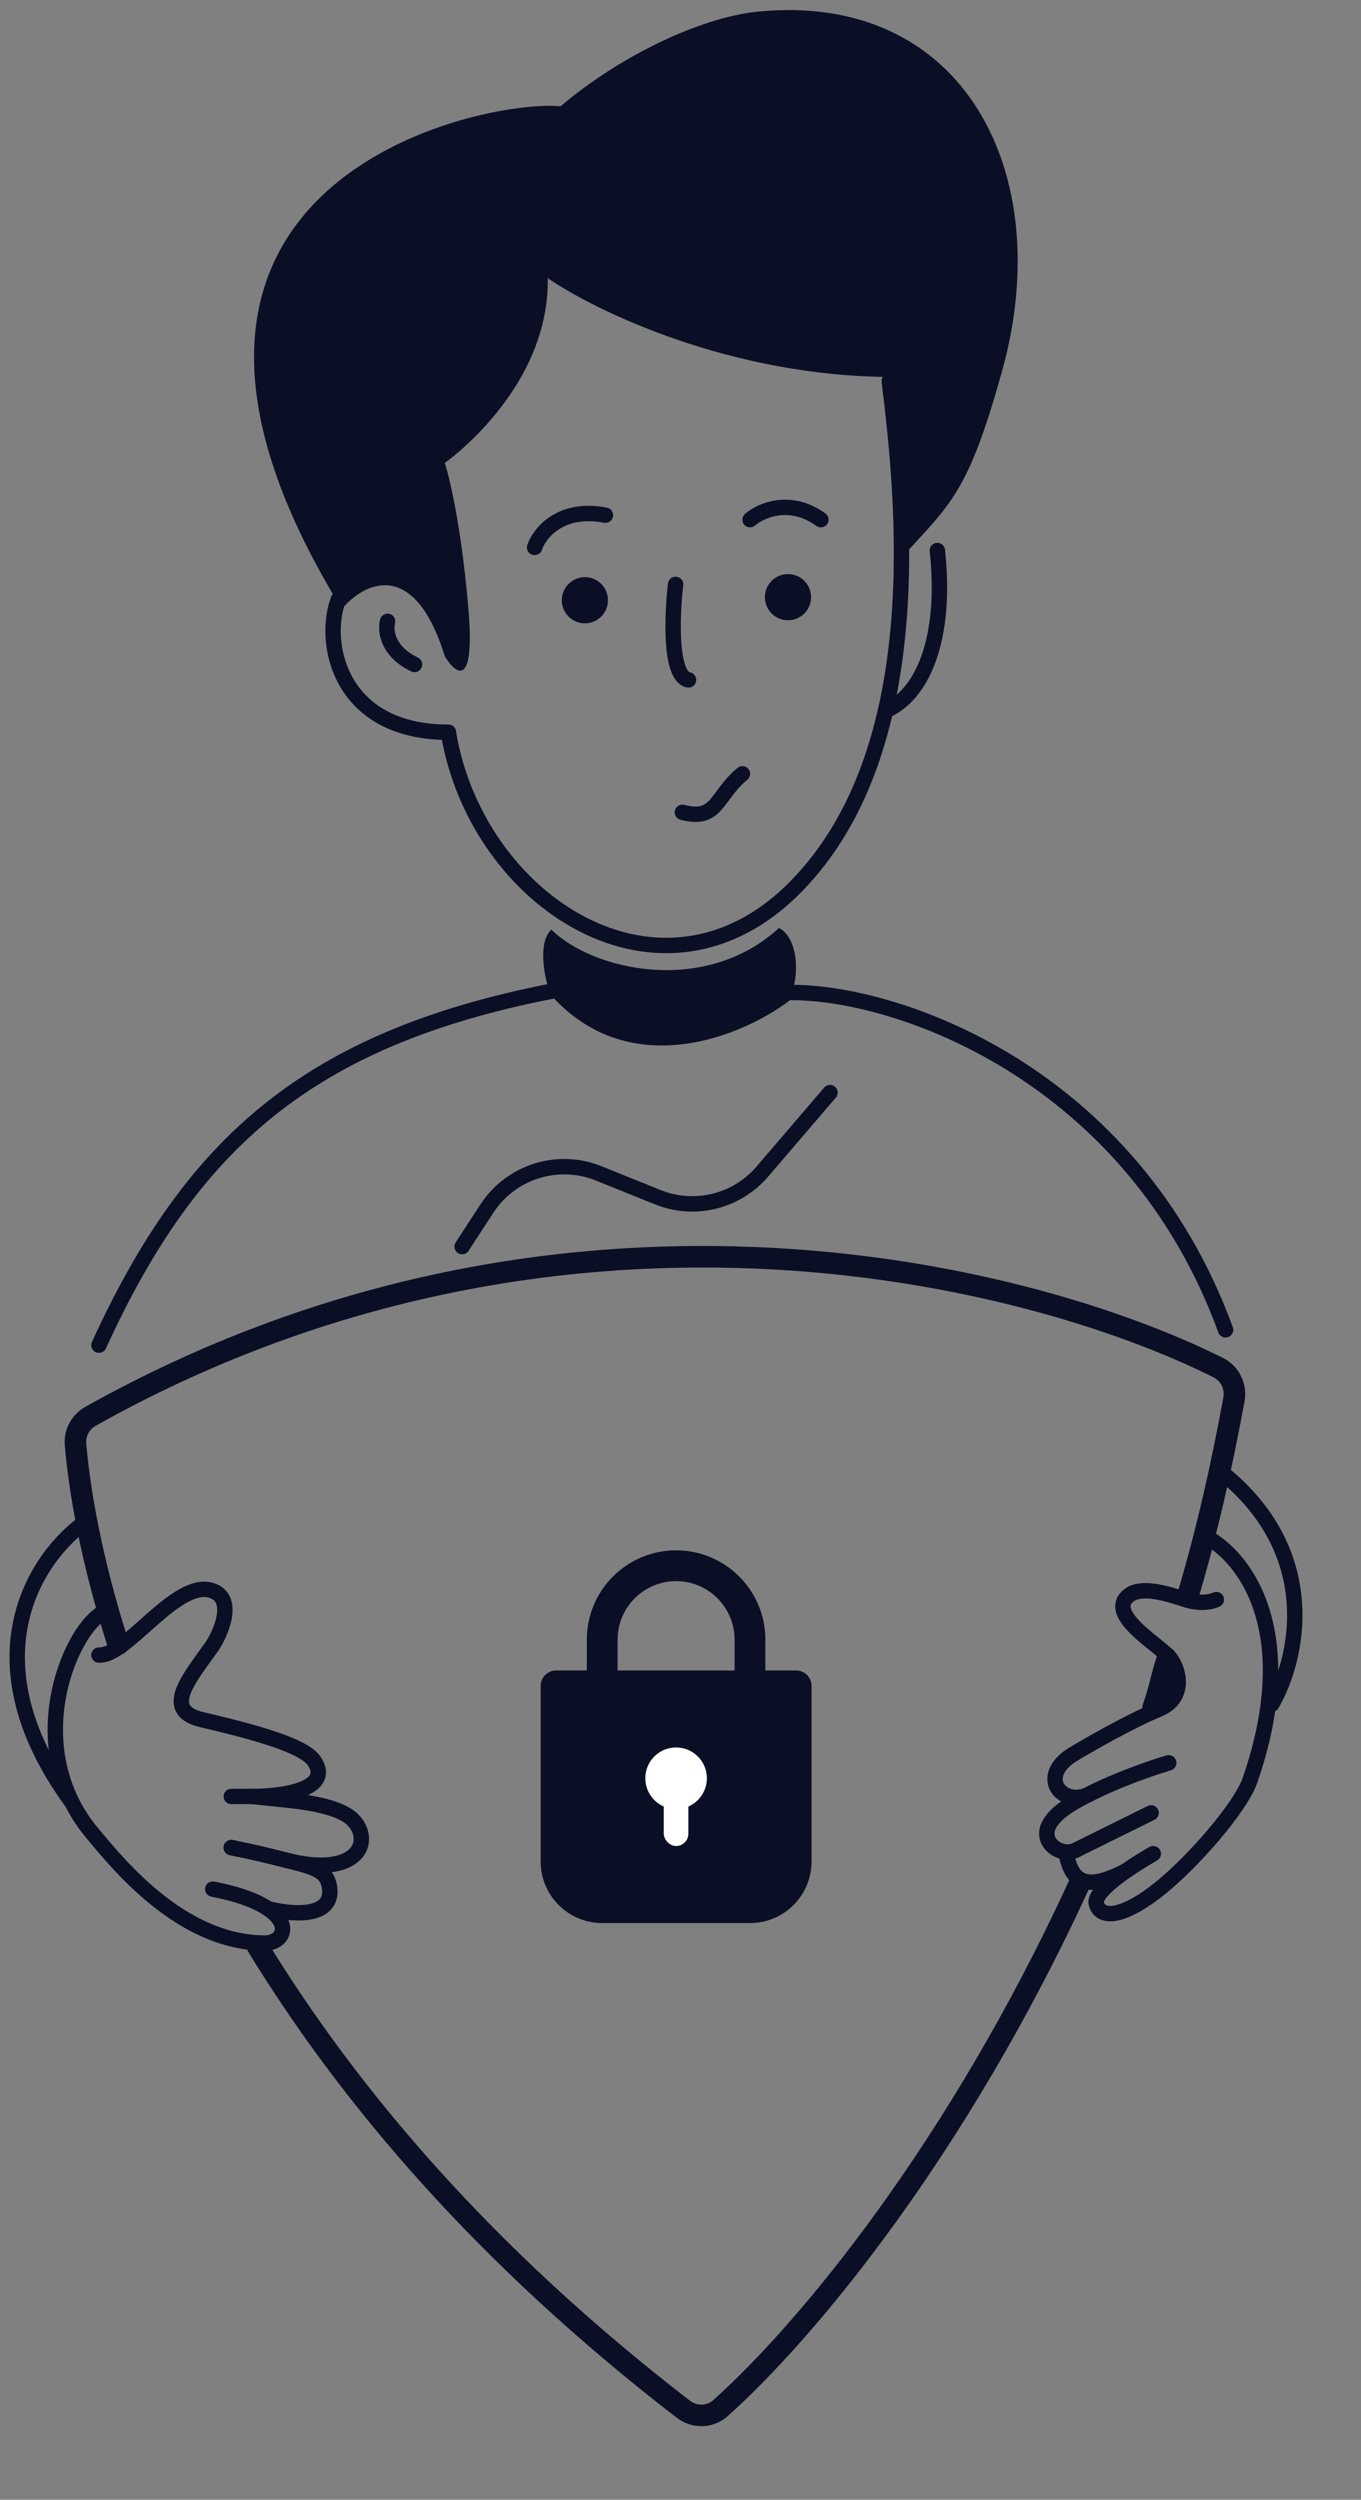 <svg width="79" height="145" viewBox="0 0 79 145" fill="none" xmlns="http://www.w3.org/2000/svg">
<rect x="0" y="0" width="79" height="145" fill="#808080" stroke="none"/>
<path d="M31.383 97.79C31.383 97.296 31.783 96.897 32.276 96.897H46.214C46.707 96.897 47.107 97.296 47.107 97.79V107.975C47.107 109.949 45.507 111.549 43.533 111.549H34.956C32.983 111.549 31.383 109.949 31.383 107.975V97.79Z" fill="#0B0F26"/>
<path d="M34.956 95.11C34.956 92.741 36.876 90.821 39.244 90.821C41.613 90.821 43.533 92.741 43.533 95.11V97.969H34.956V95.11Z" stroke="#0B0F26" stroke-width="1.787"/>
<ellipse cx="39.244" cy="103.148" rx="1.787" ry="1.787" fill="white"/>
<rect x="38.527" y="103.863" width="1.429" height="3.216" rx="0.715" fill="white"/>
<path d="M45.766 57.57C51.99 57.48 65.689 62.215 71.139 77.136" stroke="#0B0F26" stroke-width="0.893" stroke-linecap="round"/>
<path d="M32.098 57.478C17.893 60.248 11.103 66.323 5.742 78.027" stroke="#0B0F26" stroke-width="0.893" stroke-linecap="round"/>
<path d="M45.853 58.016C46.657 55.693 45.925 54.13 45.21 53.832C40.921 57.763 34.417 56.304 32.005 53.921C31.147 54.708 31.647 57.033 32.005 57.748C36.651 62.894 43.262 60.011 45.853 58.016Z" fill="#0B0F26"/>
<path d="M26.824 72.311L28.259 70.109C29.657 67.962 32.379 67.105 34.755 68.064L38.175 69.442C40.308 70.302 42.752 69.706 44.249 67.959L48.177 63.377" stroke="#0B0F26" stroke-width="0.893" stroke-linecap="round"/>
<path d="M58.174 21.494C56.209 28.552 55.226 29.177 52.367 32.304C52.367 29.214 51.836 24.027 51.836 21.867C42.475 21.867 34.575 18.045 31.795 16.135C31.894 22.614 25.82 26.851 25.82 26.851C25.82 26.851 26.691 29.468 27.189 35.325C27.587 40.01 26.442 39.105 25.82 38.066C24.027 32.284 21.089 33.83 19.844 35.325C4.569 10.505 28.06 5.709 32.541 6.166C35.927 3.275 40.649 1.009 43.969 0.677C55.941 -0.521 61.361 10.049 58.174 21.494Z" fill="#0B0F26"/>
<path d="M26.027 42.483C27.636 52.301 38.429 59.361 46.219 51.408C54.008 43.455 52.449 28.897 51.617 22.104" stroke="#0B0F26" stroke-width="0.893" stroke-linecap="round"/>
<path d="M19.666 34.717C18.683 37.129 19.605 42.474 26.027 42.474" stroke="#0B0F26" stroke-width="0.893" stroke-linecap="round"/>
<path d="M22.498 36.041C22.356 36.557 22.47 37.78 24.061 38.543" stroke="#0B0F26" stroke-width="0.893" stroke-linecap="round"/>
<path d="M51.402 41.223C53.498 40.349 54.976 37.114 54.408 31.932" stroke="#0B0F26" stroke-width="0.893" stroke-linecap="round"/>
<path d="M39.609 47.118C41.664 47.654 41.534 46.179 43.094 44.885" stroke="#0B0F26" stroke-width="0.893" stroke-linecap="round"/>
<ellipse cx="45.739" cy="34.639" rx="1.34" ry="1.34" fill="#0B0F26"/>
<ellipse cx="33.95" cy="34.817" rx="1.34" ry="1.34" fill="#0B0F26"/>
<path d="M31.031 31.753C31.313 30.922 32.53 29.386 35.141 29.884" stroke="#0B0F26" stroke-width="0.893" stroke-linecap="round"/>
<path d="M43.539 30.144C44.162 29.605 45.855 28.85 47.649 30.144" stroke="#0B0F26" stroke-width="0.893" stroke-linecap="round"/>
<path d="M39.216 33.898C39.008 35.663 38.866 39.241 39.965 39.438" stroke="#0B0F26" stroke-width="0.893" stroke-linecap="round"/>
<path d="M67.742 96.269C67.366 97.42 67.337 97.926 66.938 99.039" stroke="#0B0F26" stroke-width="1.251" stroke-linecap="round"/>
<path d="M62.636 109.314C55.584 124.653 46.844 135.197 41.819 139.684C41.208 140.23 40.302 140.24 39.654 139.74C28.093 130.828 20.283 121.613 14.941 112.888" stroke="#0B0F26" stroke-width="1.251" stroke-linecap="round"/>
<path d="M68.993 92.428C70.077 88.737 70.89 85.162 71.623 81.185C71.763 80.43 71.401 79.67 70.714 79.328C59.298 73.636 32.173 67.092 5.262 82.147C4.678 82.474 4.325 83.109 4.383 83.776C4.624 86.585 5.331 90.589 6.861 95.376" stroke="#0B0F26" stroke-width="1.251" stroke-linecap="round"/>
<path d="M67.833 102.255C66.692 102.597 64.879 103.239 63.366 103.996C61.773 104.935 60.15 103.148 62.205 101.808C63.187 101.212 65.582 99.842 67.297 99.128C69.012 98.413 68.369 96.447 67.654 95.911C66.701 95.048 64.081 93.41 65.689 92.427C66.314 92.159 67.1 92.213 68.816 92.784C69.143 92.903 69.959 93.07 70.603 92.784" stroke="#0B0F26" stroke-width="0.893" stroke-linecap="round"/>
<path d="M67.835 102.256C66.694 102.598 64.881 103.24 63.367 103.997C62.115 104.623 61.348 105.114 60.955 105.74C60.241 106.881 61.67 107.816 62.563 107.259L66.816 105.156" stroke="#0B0F26" stroke-width="0.893" stroke-linecap="round"/>
<path d="M66.938 107.527C66.51 107.769 65.93 108.123 65.374 108.51C63.239 109.624 62.256 109.356 61.898 107.569" stroke="#0B0F26" stroke-width="0.893" stroke-linecap="round"/>
<path d="M69.796 89.033C72 90.046 75.639 94.304 72.566 103.239C72.013 104.847 69.242 107.992 67.384 109.493C65.061 111.369 63.81 111.28 63.631 110.386C63.541 109.935 64.421 109.174 65.374 108.51C65.929 108.123 66.509 107.768 66.937 107.527" stroke="#0B0F26" stroke-width="0.893" stroke-linecap="round"/>
<path d="M73.819 98.86C75.308 96.329 76.803 90.086 70.871 85.369" stroke="#0B0F26" stroke-width="0.893" stroke-linecap="round"/>
<path d="M13.426 104.203C14.051 104.203 14.319 104.201 14.677 104.203C16.314 104.209 19.322 103.81 18.25 102.167C17.784 101.452 15.964 100.732 11.728 99.754C9.405 99.218 10.924 97.431 12.264 95.555C12.802 94.802 13.732 92.696 12.264 92.249C10.209 91.624 7.35 96.091 5.742 96.002" stroke="#0B0F26" stroke-width="0.893" stroke-linecap="round"/>
<path d="M13.422 107.17C14.762 107.438 15.299 107.57 16.638 107.909C20.691 108.937 21.641 106.902 20.569 105.651C19.56 104.473 16.193 104.417 14.673 104.203" stroke="#0B0F26" stroke-width="0.893" stroke-linecap="round"/>
<path d="M15.566 110.721C17.532 111.19 19.27 111.012 19.14 109.582C19.041 108.49 18.242 108.316 16.638 107.909C15.299 107.57 14.762 107.438 13.422 107.17" stroke="#0B0F26" stroke-width="0.893" stroke-linecap="round"/>
<path d="M6.274 93.408C4.278 93.974 1.002 101.181 5.38 106.363C6.737 107.969 10.455 112.706 15.386 112.706C16.377 112.706 16.982 111.677 15.565 110.718C14.938 110.292 13.913 109.881 12.349 109.579" stroke="#0B0F26" stroke-width="0.893" stroke-linecap="round"/>
<path d="M5.027 88.231C2.197 90.166 -1.942 96.128 4.133 104.491" stroke="#0B0F26" stroke-width="0.893" stroke-linecap="round"/>
</svg>
